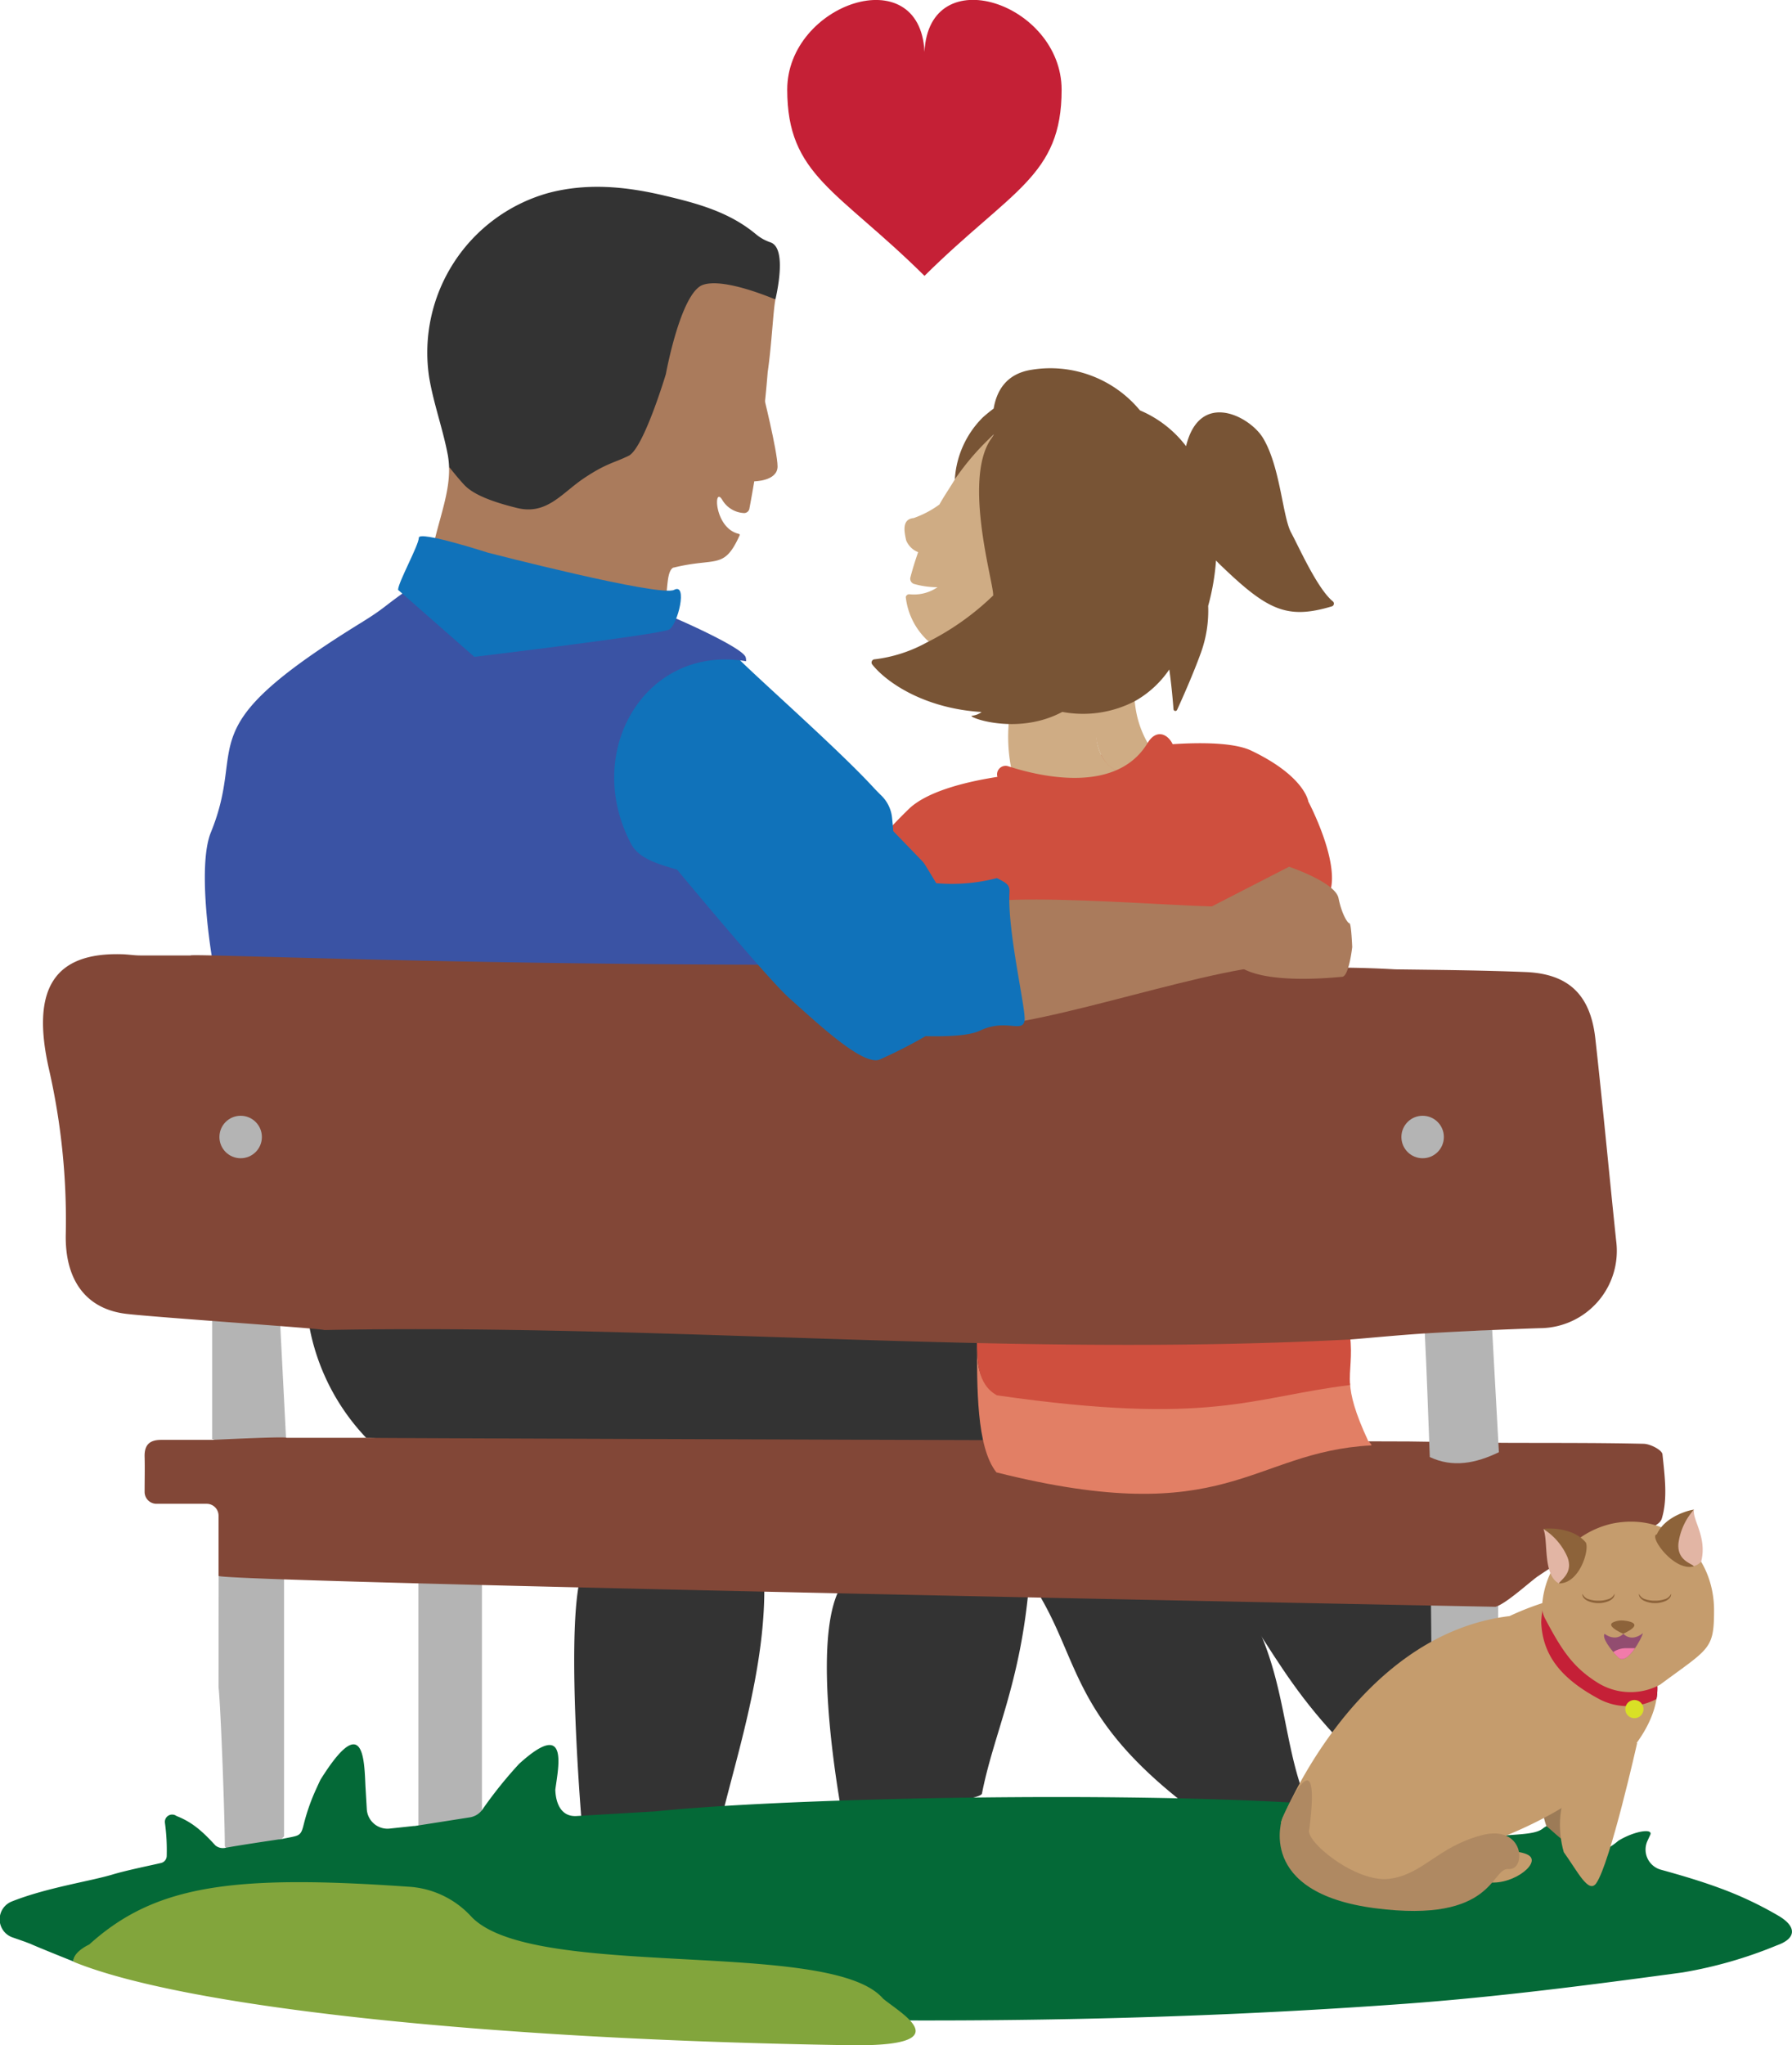 <svg xmlns="http://www.w3.org/2000/svg" viewBox="0 0 285.27 325.48"><defs><style>.cls-1{fill:#333;}.cls-2{fill:#cf4f3e;}.cls-3{fill:#aa7b5c;}.cls-4{fill:#1072ba;}.cls-5{fill:#3a53a4;}.cls-6{fill:#b4b4b4;}.cls-7{fill:#046937;}.cls-8{fill:#824737;}.cls-9{fill:#cfac84;}.cls-10{fill:#785435;}.cls-11{fill:#e27f65;}.cls-12{fill:#c59c6d;}.cls-13{fill:#9c7b57;}.cls-14{fill:#c52037;}.cls-15{fill:#8d633a;}.cls-16{fill:#e2b5a4;}.cls-17{fill:#d9e026;}.cls-18{fill:#924d70;}.cls-19{fill:#f27baa;}.cls-20{fill:#c52036;}.cls-21{fill:#af8962;}.cls-22{fill:#82a53c;}</style></defs><title>Asset 16</title><g id="Layer_2" data-name="Layer 2"><g id="Layer_9_copy_4" data-name="Layer 9 copy 4"><path class="cls-1" d="M157.58,212.73c-36.13-.87-72.25-2.35-108.36-1.75a35,35,0,0,0,9.07,17.83c35.51,2,57.35,6.16,106.49,2.79C160,227.41,157.69,220.2,157.58,212.73Z"></path><path class="cls-2" d="M208.27,127.55s-.52-4-9.07-8.09c-4-1.92-13.55-1-16-.72-1.51-1.35-15.31,4-15.31,4l-2.07.13s-15.53.74-21,5.73A90.91,90.91,0,0,0,134,141.19l3.82,2.21,1.6-.44a8.24,8.24,0,0,1,2.08,4.7c6.42-1.49,12.69-3.09,18.64-4.69l3,2.25,12.52,1.64,17.58,1.2s12.34-.74,17.11-4.17S208.27,127.55,208.27,127.55Z"></path><path class="cls-3" d="M121.41,62.39s2.37,9.47,2.37,11.84S120,76.6,120,76.6Z"></path><path class="cls-1" d="M77.48,90.36c-1.27-.31-2.55-.6-3.83-.89C74.93,89.76,76.21,90.05,77.48,90.36Z"></path><path class="cls-1" d="M102.45,96.33c-8.4-1.47-16.57-3.93-24.91-6C85.88,92.41,94.05,94.86,102.45,96.33Z"></path><path class="cls-1" d="M68.1,88.35c1.55.27,3.08.58,4.61.91C71.18,88.93,69.65,88.62,68.1,88.35Z"></path><path class="cls-1" d="M77.54,90.37h0Z"></path><path class="cls-1" d="M73.65,89.47l-.94-.21Z"></path><path class="cls-4" d="M142,130.06a5.73,5.73,0,0,0-1.62-3.38c-.52-.51-1-1-1.36-1.39-5.36-5.83-17.39-16.45-21.25-20.25a5.65,5.65,0,0,0-3.59-1.58c-22.49-1.4-36.31,15.31-25.21,30,3.43,4.88,17.16,3.66,22.31,8.53,6.21,5.14,9.31,11.17,13.79,16.21a5.54,5.54,0,0,0,4.24,1.86h.05a5.6,5.6,0,0,0,3.63-1.4C141.24,151.21,143.16,140.54,142,130.06Z"></path><path class="cls-5" d="M100.38,134.13c-7.65-14.72,2.48-31.59,18.38-28.9a1.57,1.57,0,0,0-.08-.7c-.59-1.35-8.05-4.81-11.43-6.26-.71-.3-.23-.82,0-.85a18.13,18.13,0,0,0-3.44-1.09c-8.11-1.47-16-3.92-24.06-6h-.06c-1.22-.31-2.46-.6-3.69-.89l-.91-.21c-1.47-.33-3-.64-4.45-.91a19.36,19.36,0,0,1-5.71,5.52c-4,2.79-3.59,2.88-7.48,5.28-28,17.28-17.93,18.75-23.88,33.34-2.28,5.59.16,20.31.51,21.77,0,0,0,0,0,0,30.19-3.2,61.43,6,91.59,5.75-3.7-5.22-5.72-11.95-10.39-17.59C111.82,137.69,102.67,138.87,100.38,134.13Z"></path><path class="cls-6" d="M34.79,268.43c.39,3.9,1,21,1,25.4,2.89,3.5,6.85,1.24,9.43-1.6V251.1a43.35,43.35,0,0,0-10.41-1Z"></path><path class="cls-6" d="M66.6,290.57c3.8.6,7.76.6,10.12-1.8v-38q-5.06.21-10.12.47Z"></path><path class="cls-1" d="M193.07,249.34c10.79,13.61,12,22.83,33.62,39.49,8.88,1.33,5-.81,12.23.39,0-.06-.11-.09-.14-.16-5.47-11.66-2.79-26.13-14.84-39.26C211.51,249.84,205.48,249.39,193.07,249.34Z"></path><path class="cls-6" d="M227.78,253.39l.36,37.32c3.59,1.28,9.4,1.55,9.93,1.65l.46-39a3.56,3.56,0,0,1-.46.25S234.17,253.53,227.78,253.39Z"></path><path class="cls-1" d="M161.7,248.47c11.08,13.61,6.24,23.13,28.46,39.78,9.13,1.33,11.21-1.1,18.64.1a.77.77,0,0,1-.15-.16c-5.62-11.66-2.87-26.12-15.25-39.25C180.63,249,174.44,248.53,161.7,248.47Z"></path><path class="cls-1" d="M92.7,250c-2.63,7.2-.5,35.17-.07,40.43a1.22,1.22,0,0,0,.85,1.09c10.53,3,20.09,3.79,20.8.41,2.13-10.13,8-26.45,7.34-41.28a1.23,1.23,0,0,1,.59-1.14l0,0a1.27,1.27,0,0,0-.46-2.34C107,245.94,94.26,245.69,92.7,250Z"></path><path class="cls-1" d="M135.5,250a11.64,11.64,0,0,1-1.18,1.8c-6.06,8,0,38.48,0,38.48,10.62-2.82,21.82-3.81,22-4.86,1.87-9.58,6.16-17.46,7.52-33.59C156,251.76,145.66,250.83,135.5,250Z"></path><path class="cls-7" d="M283.23,304.94a57.46,57.46,0,0,0-9.62-4.53c-3-1.1-6.06-2-9.25-2.88a3.32,3.32,0,0,1-2.12-4.53c.15-.33.3-.65.46-1,.52-1.08-2.5-.64-5.07.93a10.15,10.15,0,0,1-1.37,1l0,0v0c-2.51.25-4.72-1.69-7.2-3.21a3.07,3.07,0,0,0-3.5.3c-1.05.79-3,.85-6.36,1.09,0,.17-12.79-2.76-18.36-3.94l-.26-.05c-26.5-3.36-92-2.35-116.26.14L91.76,289c-2.27.13-3.28-1.77-3.36-4.19.46-3.54,2.26-11.41-5.77-4.11a68.51,68.51,0,0,0-5.9,7.36,3.05,3.05,0,0,1-2,1.16L66,290.59l-.17,0L62,291a3.3,3.3,0,0,1-3.61-3.1l-.19-3.24c-.23-3.89,0-12.94-7.19-1.43-.22.46-.43.92-.64,1.38a32.14,32.14,0,0,0-2,5.65c-.53,2.15-.68,1.77-3.81,2.46l-.19,0c-.77.11-6.43.95-8.55,1.35a1.9,1.9,0,0,1-1.52-.38c-2.08-2.27-3.7-3.72-6.21-4.7a1.16,1.16,0,0,0-1.83,1.12,32.35,32.35,0,0,1,.28,5.24,1.17,1.17,0,0,1-.9,1.12c-1.7.4-5.45,1.15-7.77,1.85-3.67,1.09-10.5,2.09-16,4.28a3.05,3.05,0,0,0,.14,5.72c.7.24,1.38.48,2,.7l.89.34h0c.82.39,5.5,2.27,6.83,2.8a1.22,1.22,0,0,1,.07-.6,211.8,211.8,0,0,0,38.33,6.62c23.55,1.6,47.16,2.55,70.76,3.06,34.22.73,68.44.14,102.59-2.35,14.84-1.08,29.63-3,44.38-5a69.45,69.45,0,0,0,15-4.31C286,308.48,286,306.61,283.23,304.94Z"></path><path class="cls-1" d="M247,248.77l.1-.05c0,.78.07,1.54.1,2.31q3.32-.12,6.61-.28-3.3.17-6.61.28c.21,4.69.42,9.17.57,13.63.2,6.34.29,12.68.49,19a27.12,27.12,0,0,1,.27,5.72c2.78,1.33,4.95,5.06,7.52,4.71a46.76,46.76,0,0,0,0-5.45c-.39-3.08-.55-32.81-.78-43.4a2.13,2.13,0,0,1,.32-1C252.23,243.32,249.31,245.52,247,248.77Z"></path><path class="cls-6" d="M44.54,209.47c-3.47-2-7.24-1.44-10.76.31V229c.31.13.62.21.94.31,3.6,1.09,7.21.4,10.81-.52C45.21,222.45,44.88,216.19,44.54,209.47Z"></path><path class="cls-1" d="M122.65,38.57a7.21,7.21,0,0,1-2.28-1.27c-4.28-3.58-9.38-4.95-14.81-6.22-6.07-1.42-12.22-2-18.37-.34A26.37,26.37,0,0,0,68.31,60c.7,4.23,2.22,8.32,3,12.53a15.56,15.56,0,0,1,.18,1.78c1,4.33,21.75,15.58,21.75,15.58S120,46.22,123.44,47.66C124.18,44.36,124.85,39.31,122.65,38.57Z"></path><ellipse class="cls-1" cx="104.79" cy="57.79" rx="2.34" ry="5.13"></ellipse><path class="cls-1" d="M137.75,165.19s9.95,2.36,13.83,1,10.21-3.33,10.28-5.15-2.09-14.05-2.5-14.23-18.44-1.61-18.44-1.61l-12,5.85Z"></path><path class="cls-8" d="M264.65,231.43c-.07-.67-1.92-1.65-3-1.67-7.44-.17-14.9-.12-22.35-.15l-15-.22c-.34,0-165.68-.5-165.67-.58H45.6c0-.25-11.8.33-11.8.33-2.55,0-5.35,0-8.16,0-1.83,0-2.67.81-2.62,2.67s0,3.64,0,5.6a1.89,1.89,0,0,0,1.88,1.9h8a1.89,1.89,0,0,1,1.89,1.88v9.59c0,1,203.23,4.93,203.27,4.92,1.6-.43,5.1-3.64,6.71-4.83.24-.09,6.83-5,10.62-4.63a1.93,1.93,0,0,0,1.6-.67c.09-.1.18-.19.26-.29.24-.28.75-.34,1.13-.52,2.16-1,5.71-1.58,6.16-3.09C265.51,238.5,265,234.84,264.65,231.43Z"></path><path class="cls-1" d="M238.07,292.36v0C238.14,292.38,238.12,292.37,238.07,292.36Z"></path><path class="cls-9" d="M178,122.76s-3.89-1.31-3.49-7.33,3.11-10.44,4-10.67a22.51,22.51,0,0,0,3-3.2c.67-4.23,2,3,.16-1-5.69,6.3-20.44,2.26-20.44,2.26L160.52,116a25.9,25.9,0,0,0,.33,5.56l.85,5c3.47,2,16.68,1.7,19.13-1.5l.22-.29c-.48-.31-.51-.63-.3-1Z"></path><path class="cls-9" d="M178.51,104.76c-.86.23-3.78,4.94-4.18,10.95.21,6.24,3.7,7.05,3.7,7.05l2.72,1.07c.52-1,2.65-2.25,2.72-4.36-4.15-6.07-2.92-12.08-2-17.91A22.51,22.51,0,0,1,178.51,104.76Z"></path><path class="cls-6" d="M227.61,231.87h0c3.67,1.73,7.34,1,11-.77-.35-6.4-.7-12.75-1.07-19.47-3.33.11-7.28.26-10.73.41C227.14,218.58,227.35,225.13,227.61,231.87Z"></path><path class="cls-3" d="M123.42,47.78a.15.15,0,0,0-.09-.17c-3.5-1.43-8.76-3.17-11.4-2.29C108.37,46.5,106,59.52,106,59.53h0s-3.55,11.84-5.92,13-3.55,1.19-7.1,3.56S87.06,82,82.32,80.84s-7.1-2.36-8.29-3.55c-.47-.47-1.49-1.67-2.55-3,.13,3.6-1.17,7.18-2.19,11.25a9.43,9.43,0,0,1-1.07,2.57.16.16,0,0,0,.11.24c1.47.26,2.93.56,4.38.87l.94.21c1.28.29,2.56.58,3.83.89h.06c8.34,2,16.51,4.49,24.91,6,.88.15,1.75.32,2.64.45a.15.15,0,0,1,.13.17,1.39,1.39,0,0,0,.78,1.32V95.05h0c.31-1.78.19-4.15,1.17-4.72l.06,0c6.82-1.68,8,.4,10.51-5.13a.17.17,0,0,0-.12-.24c-4-.9-4.07-7.93-2.59-5.32a4.25,4.25,0,0,0,3.32,2,.85.85,0,0,0,.94-.67,204,204,0,0,0,2.92-21.76C122.85,54.82,123.08,49.48,123.42,47.78Z"></path><path class="cls-9" d="M157.84,69.79a6,6,0,0,0,.42-.67A25.11,25.11,0,0,0,152,76.29c-.73,1.24-1.64,2.54-2.46,4a15.73,15.73,0,0,1-4.08,2.15c-2,.18-1.47,2.33-1.21,3.54a3.37,3.37,0,0,0,1.91,1.89c-.44,1.26-.86,2.58-1.23,4a.87.87,0,0,0,.66,1.08,13.75,13.75,0,0,0,3.65.5,6.65,6.65,0,0,1-4.45,1.12.56.56,0,0,0-.6.44,11.12,11.12,0,0,0,3.83,7.24c7.21-1.81,11.07-6.24,10.06-7.47C162.54,87.85,153.5,76.46,157.84,69.79Z"></path><path class="cls-10" d="M212.2,95.72c-2.48-2-5.42-8.66-6.65-10.93-1.39-2.53-1.71-10.45-4.48-15.07C199,66.27,191,62,188.81,71a18.12,18.12,0,0,0-7.33-5.69l-.09-.1a18.51,18.51,0,0,0-17.21-6.36c-4.13.66-5.55,3.51-6,6.17-.54.4-1.12.87-1.72,1.4A15.18,15.18,0,0,0,152,76.29h0a40.76,40.76,0,0,1,6.22-7.17,6,6,0,0,1-.42.67c-4.7,6.68.68,24,.28,25a42.31,42.31,0,0,1-10.58,7.47,22.8,22.8,0,0,1-8.25,2.66.51.51,0,0,0-.4.82c2.21,2.8,8.22,7,17.41,7.57a3,3,0,0,1-1.44.58c-1.41,0,6.87,3.37,14.29-.6a17.85,17.85,0,0,0,11.62-1.75,16.22,16.22,0,0,0,5.41-5c.36,2.54.57,5,.67,6.33a.3.3,0,0,0,.57.1c.85-1.85,2.61-5.81,3.81-9.14a19.71,19.71,0,0,0,1.14-7.41,37.36,37.36,0,0,0,1.25-7.23c.15.16.3.33.46.49,7.62,7.36,10.7,9,18,6.81A.46.46,0,0,0,212.2,95.72Z"></path><path class="cls-1" d="M214.85,212.94l-1.49.1,1.5,0Z"></path><path class="cls-11" d="M217.81,229.32c-2.15-4.61-2.77-7.19-2.9-9.18-15.55,1.05-21.65,4.76-56.2,1.45-3.32-1.61-3.14-5.36-3.21-8.28.07,7.41-.11,16.92,3.12,21,37,9.3,40.35-3.24,59.63-4.29C218.57,230.05,217.81,229.32,217.81,229.32Z"></path><path class="cls-1" d="M155.5,213.13v0Z"></path><path class="cls-2" d="M155.51,213.16c.05,3.21,0,7.15,3.2,8.89,34.22,4.91,40.45.29,56.2-1.64-.15-2.67.4-4.4,0-7.89C195.09,213.7,175.3,213.66,155.51,213.16Z"></path><path class="cls-8" d="M257.28,197.47c-1.13-10.73-2.12-21.48-3.32-32.21-.77-6.92-4.23-10.29-11.09-10.57s-13.86-.34-20.79-.43c-11-.63-16.76.05-24.55-.11-11.33-.22-22.7-.51-34-.84-75.78,1-133.2-1.66-133.2-1.26-2.2,0-5.09,0-8,0-.94,0-1.88-.16-2.83-.19-10.9-.35-14.6,5.51-11.71,18.26a108,108,0,0,1,2.68,26.27c-.16,7.24,3.16,11.92,9.62,12.69,4.54.55,31.48,2.36,31.51,2.58,34.63-.67,69.27,1.29,103.92,2.07,19.79.44,39.58.47,59.37-.57,1.35-.07,7.82-.72,12.57-1,3.46-.2,7.41-.39,10.74-.53s6.18-.25,7.08-.27A12.3,12.3,0,0,0,257.28,197.47Z"></path><path class="cls-12" d="M236.28,299.4c3.86,1.07,9.11-2.73,7.13-4.12s-12.15-.94-12.15-.94L229.31,298Z"></path><path class="cls-12" d="M222.36,300.59c3.86,1.07,9.11-2.72,7.13-4.11s-12.15-1-12.15-1l-2,3.67Z"></path><path class="cls-13" d="M246,283.42a11.26,11.26,0,0,0,.18,7.19c1.89,1.52,3.37,3.41,4.36,2.13,1.81-2.32,1.87-15.06,1.87-15.06l-4.31-2.8Z"></path><path class="cls-1" d="M263.37,265.76c-2-5.74-3.85-15-17.54-10.74a13.79,13.79,0,0,0-.38,3.23c-.39,6.68,3,9.06,9.58,11.77a10,10,0,0,0,8.66.36A9.45,9.45,0,0,0,263.37,265.76Z"></path><path class="cls-12" d="M245.45,258.25a13.79,13.79,0,0,1,.38-3.23,44,44,0,0,0-5.52,2.16c-25.26,3.06-36.86,33.95-36.37,32.78,0,0,1.71,4.91.48,5.69,6,6,16.16,3.1,31.62-2.16a67.33,67.33,0,0,0,10.72-4.71c9.54-5.27,15.94-12.18,16.93-18.4A10,10,0,0,1,255,270"></path><path class="cls-14" d="M263.37,265.76c-2-5.74-3.85-15-17.54-10.74a13.43,13.43,0,0,0-.48,3.18c.24,5.44,3.41,9.13,9.5,12.33a9.81,9.81,0,0,0,8.84-.15A9.45,9.45,0,0,0,263.37,265.76Z"></path><path class="cls-12" d="M246,257.65c2.6,4.91,4.4,7.74,8.52,10.25a9.91,9.91,0,0,0,9.74.2c7.89-5.84,8.6-5.58,8.6-11.85,0-8.78-7-15.61-16.1-13.81a14.28,14.28,0,0,0-11.27,13.1A4.1,4.1,0,0,0,246,257.65Z"></path><path class="cls-1" d="M234.78,272.83l0,0v0Z"></path><path class="cls-15" d="M268.13,246c-.79-3,1.54-5.74,1.54-5.74-.18-.08-4.58.85-5.91,3.91-1.38.23,2.73,6,5.89,5.09A7.75,7.75,0,0,1,268.13,246Z"></path><path class="cls-16" d="M270.81,248.52c1-3.92-1.46-6.7-1.14-8.29a10,10,0,0,0-2.47,5.32c-.28,2.73,2,3.22,2.45,3.68A2.62,2.62,0,0,0,270.81,248.52Z"></path><path class="cls-15" d="M257,253.63c.09.44-.32.89-.83,1.13a4.27,4.27,0,0,1-3.43,0c-.51-.24-.92-.69-.82-1.13a1.47,1.47,0,0,0,1,.87,4.58,4.58,0,0,0,1.53.23,4.52,4.52,0,0,0,1.52-.23A1.49,1.49,0,0,0,257,253.63Z"></path><path class="cls-15" d="M266,253.63c.1.44-.31.89-.82,1.13a4.27,4.27,0,0,1-3.43,0c-.51-.24-.92-.69-.82-1.13a1.45,1.45,0,0,0,1,.87,4.52,4.52,0,0,0,1.52.23,4.58,4.58,0,0,0,1.53-.23A1.47,1.47,0,0,0,266,253.63Z"></path><path class="cls-15" d="M259.67,258.14a3.82,3.82,0,0,0-1-.22,3.3,3.3,0,0,0-1.8.22c-1.42.6,1.53,1.85,1.53,1.85a9.12,9.12,0,0,0,1-.53C260.07,259.05,260.62,258.5,259.67,258.14Z"></path><path class="cls-15" d="M248.74,248.42c-.06-3.1-3.05-5.1-3.05-5.1.16-.13,4.65-.43,6.76,2.16.6,1.15-1,6.55-4.29,6.5A8,8,0,0,0,248.74,248.42Z"></path><path class="cls-16" d="M245.69,243.32a9.93,9.93,0,0,1,3.82,4.45c1,2.54-1.08,3.65-1.35,4.21C245.55,250.6,246.5,245.08,245.69,243.32Z"></path><path class="cls-12" d="M250.37,284.14c-2.33,2.07-2.45,7.12-1.43,10.61,2.23,3.11,3.95,6.68,5.17,4.94,2.21-3.15,6.5-22.27,6.5-22.27L253.08,271Z"></path><circle class="cls-17" cx="260.18" cy="271.98" r="1.45"></circle><path class="cls-18" d="M255.43,260s1.64,1.33,3,0c0,0,1.18,1.41,3.1-.09-.11.67-2.51,5.19-3.87,3.87S255,260.62,255.43,260Z"></path><path class="cls-19" d="M260.28,262.29c-.35,0-.77,0-1.27,0a3.68,3.68,0,0,0-2.19.61c.26.31.54.6.82.88C258.44,264.53,259.52,263.38,260.28,262.29Z"></path><path class="cls-2" d="M162.27,127.75c5.37,1.75,18.13,4.84,22.18-3.69,1.08-1.41,1.8-2.17,2.17-2.81.28-.26.56-.68.39-1,.24-2.4-2.43-5.14-4.33-2-4.89,8.08-16.81,5.44-22.18,3.69a1.36,1.36,0,0,0-1.73,1.65l.72,2.61a6.7,6.7,0,0,0,1.14,2.3A1.34,1.34,0,0,1,162.27,127.75Z"></path><path class="cls-4" d="M63.37,93.87c0-1.18,3.3-7.11,3.3-8.29s11,2.37,11,2.37,27.44,7.1,29.64,5.92.6,5.54-.8,6.32-31,4.34-31,4.34Z"></path><path class="cls-20" d="M147.17,8.26c-.71-14.89-21.85-7.68-21.85,6s8,15.93,21.85,29.64C161,30.22,169,28.06,169,14.29S147.88-6.63,147.17,8.26Z"></path><path class="cls-3" d="M204.78,145.2c6.51-.89,6.23,9.86,6.23,9.86s4.45-2-10.38-1.22c-14.95,1.94-41.78,12-50.35,9.1s2.43-13.4,2.53-17.72,37.74-.46,43.42-1C197.24,144.25,204.78,145.2,204.78,145.2Z"></path><path class="cls-4" d="M160.7,142c.06-1.21-.45-1.46-2-2.26a28.61,28.61,0,0,1-9.66.81c-.77-1.28-1.38-2.28-1.71-2.82a4.51,4.51,0,0,0-.63-.81l-13.79-14.26-33.11,6.08s21.35,26.09,25.87,30.12,11.59,10.7,14.3,9.78a74,74,0,0,0,7.37-3.75c3.53.09,7-.08,8.65-.87,4.17-2,6.87.5,7.12-1.7C163.28,160.4,160.35,148.09,160.7,142Z"></path><circle class="cls-6" cx="38.31" cy="180.94" r="3.38"></circle><circle class="cls-6" cx="226.47" cy="180.94" r="3.38"></circle><path class="cls-3" d="M191.75,144.84l13.46-6.91s7.36,2.47,7.87,5,1.45,4,1.74,4,.44,3.78.44,3.78-.51,4.67-1.6,4.74-14,1.53-17.25-2.47A28.77,28.77,0,0,1,191.75,144.84Z"></path><path class="cls-21" d="M204.14,289.31s-4.34,11.88,14.76,14.36,18.41-6.5,21.26-6.24,2.59-7.26-4.41-5.35-9.24,6.23-14.59,6.91-13.67-6.14-12.72-7.95C210.47,274.78,204.14,289.31,204.14,289.31Z"></path><path class="cls-22" d="M74.92,304.89a14.7,14.7,0,0,0-10-4.65c-27.7-1.93-40.21-.31-50.71,9.2,0,0-2.7,1.22-2.5,2.75h0l.33.14c17.83,7.1,65,12.19,122,13.12,19.55.5,9.38-5,6.53-7.4C132.23,308.33,84.38,315.34,74.92,304.89Z"></path></g></g></svg>